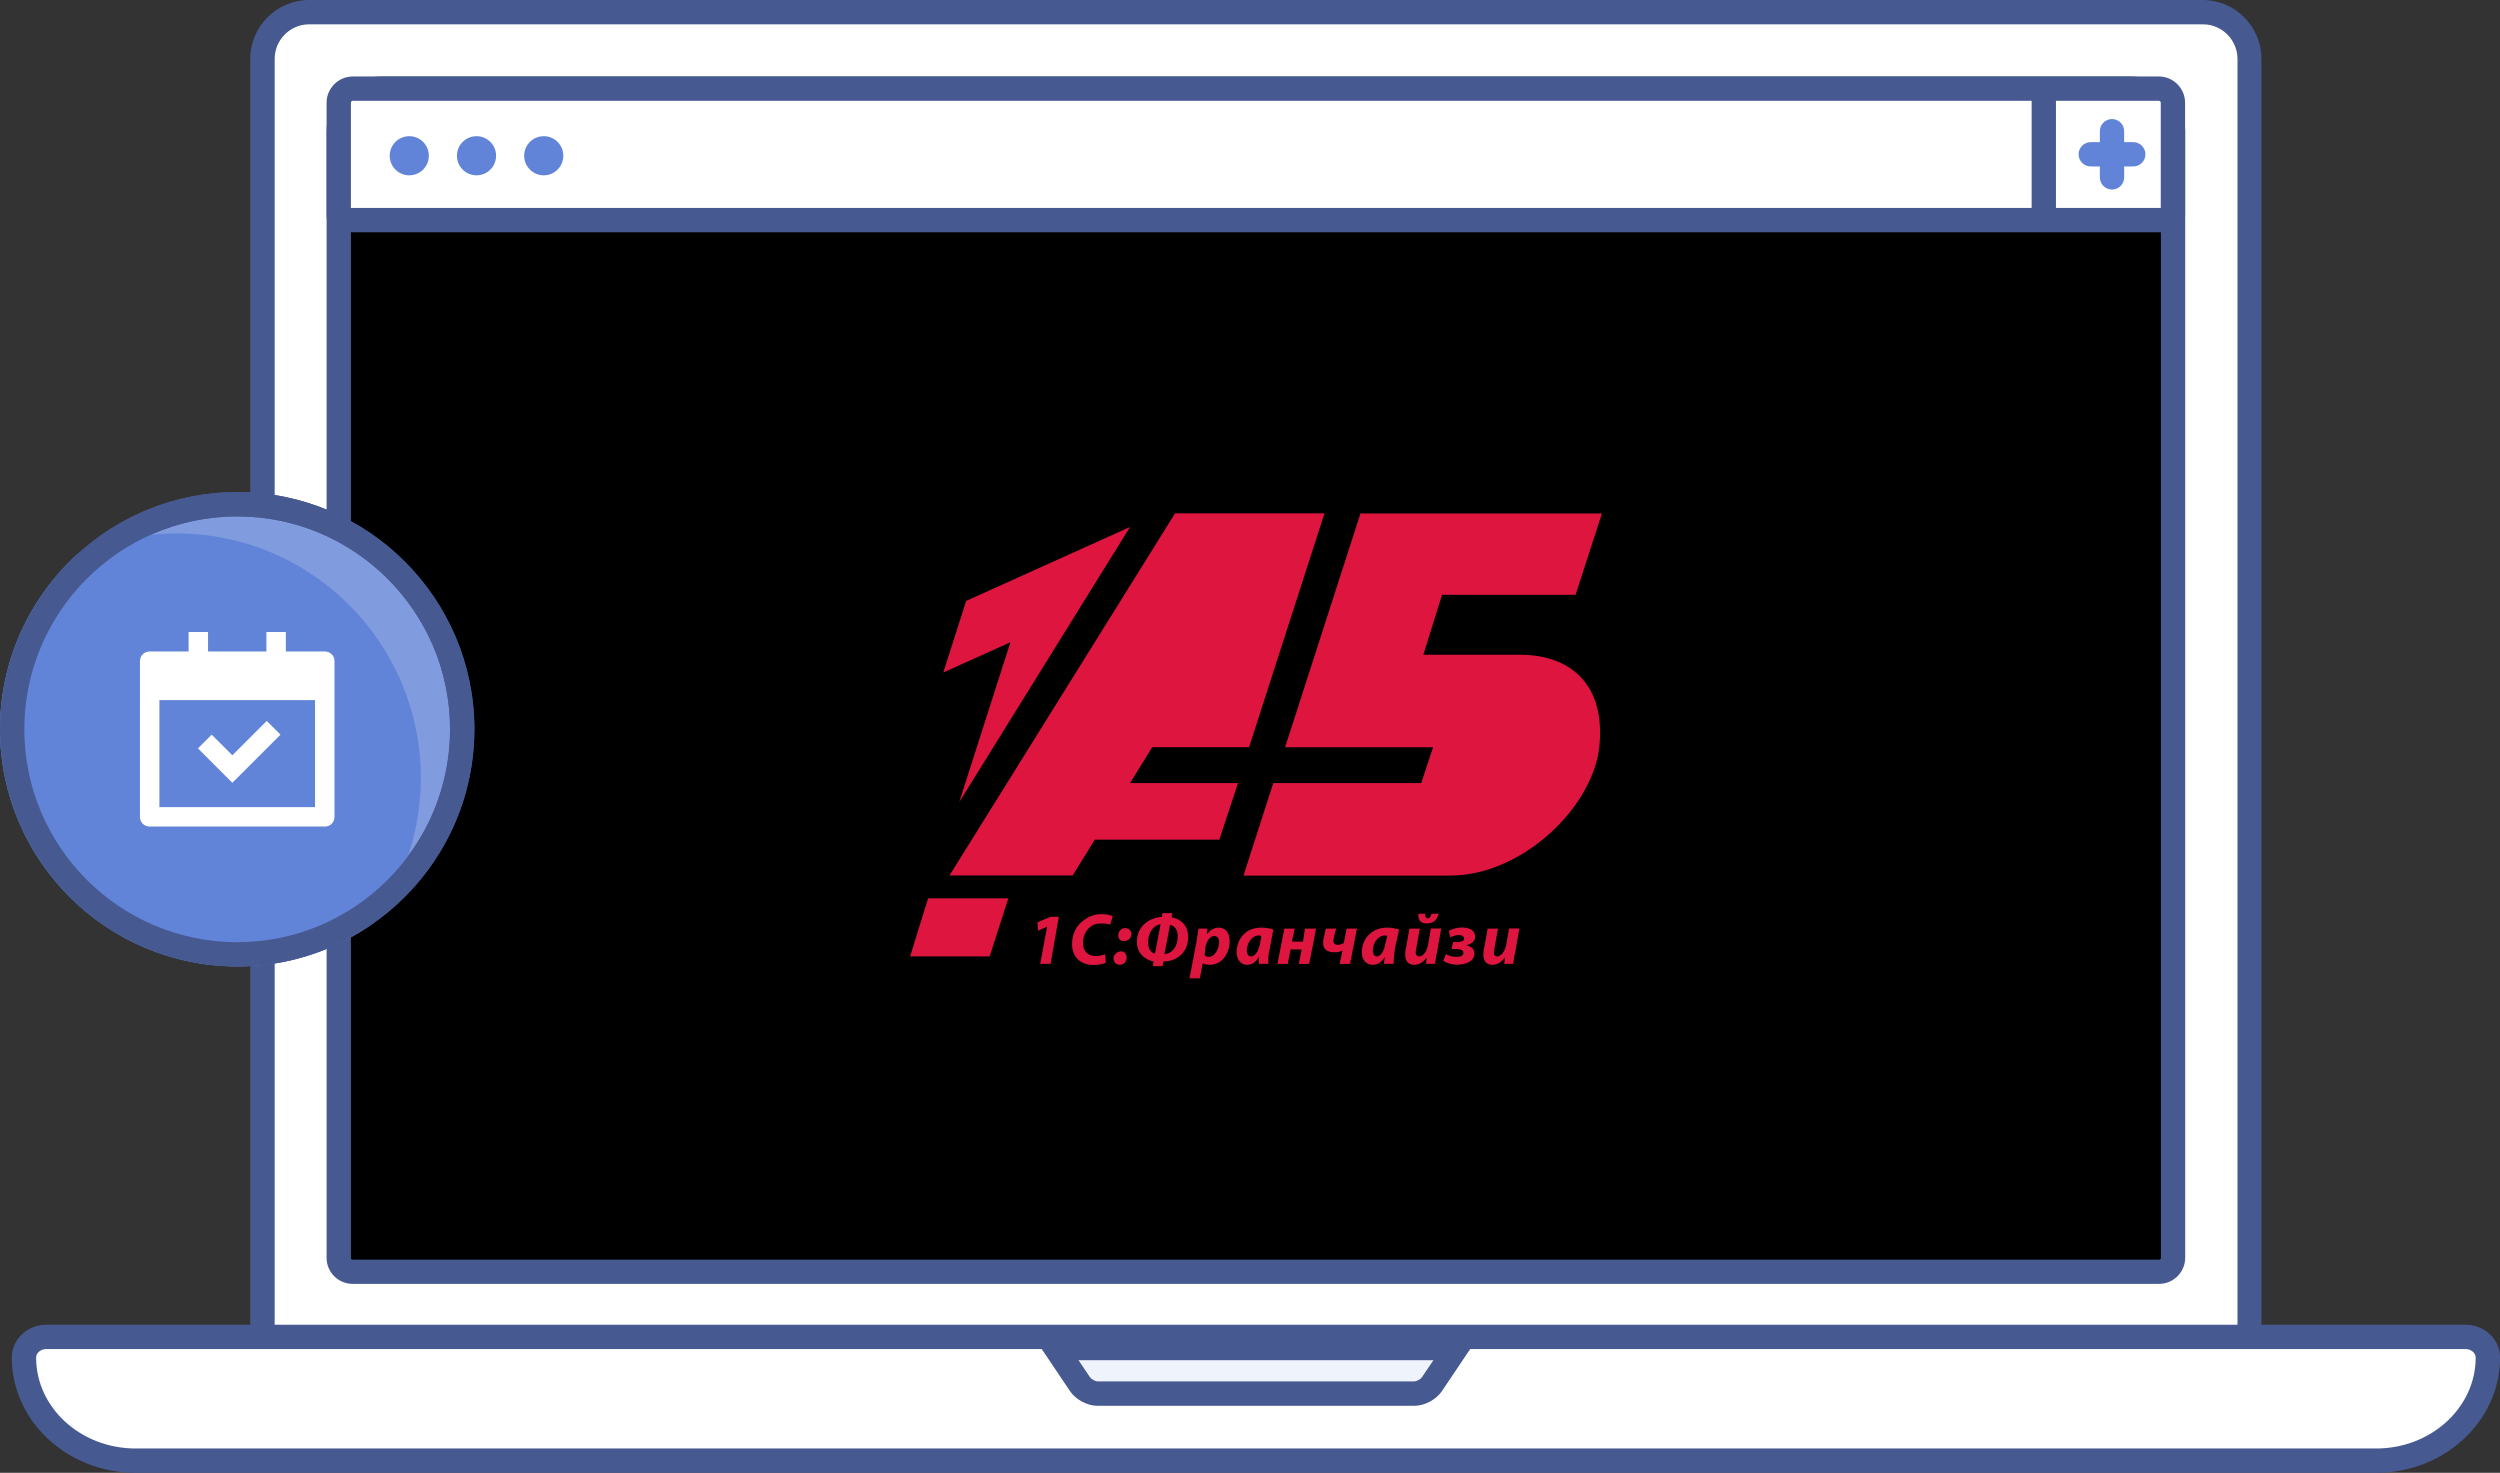 <?xml version="1.0" encoding="UTF-8"?> <!-- Generator: Adobe Illustrator 26.0.1, SVG Export Plug-In . SVG Version: 6.00 Build 0) --> <svg xmlns="http://www.w3.org/2000/svg" xmlns:xlink="http://www.w3.org/1999/xlink" id="Слой_1" x="0px" y="0px" viewBox="0 0 205.61 121.13" style="enable-background:new 0 0 205.61 121.13;" xml:space="preserve"><rect x="0" y="0" width="205.61" height="121.13" fill="#333333" stroke="none"/> <style type="text/css"> .st0{clip-path:url(#SVGID_00000084519099354787144940000016222592782032584374_);} .st1{clip-path:url(#SVGID_00000073713846994567006230000002519984395695794585_);} .st2{fill:#DBDEE9;} .st3{fill:#FFFFFF;} .st4{fill:#465991;} .st5{fill:#EFF3FB;} .st6{clip-path:url(#SVGID_00000009569328012289121490000005879416731902603921_);} .st7{clip-path:url(#SVGID_00000011717684588961595610000003393232710840541594_);} .st8{fill:#6184D8;} .st9{fill:#809CDF;} .st10{fill:none;} .st11{fill-rule:evenodd;clip-rule:evenodd;fill:#DD153F;} </style> <g> <defs> <path id="SVGID_1_" d="M25.43,1h155.73c2.12,0,3.85,1.72,3.85,3.84v104.77c0,0.69-0.56,1.26-1.26,1.26H22.84 c-0.69,0-1.26-0.56-1.26-1.26V4.85C21.58,2.72,23.3,1,25.43,1z"></path> </defs> <defs> <path id="SVGID_00000031192213605525166330000017812582763294898069_" d="M25.43,1h155.73c2.12,0,3.85,1.72,3.85,3.84v104.77 c0,0.69-0.56,1.26-1.26,1.26H22.84c-0.69,0-1.26-0.56-1.26-1.26V4.85C21.58,2.72,23.3,1,25.43,1z"></path> </defs> <clipPath id="SVGID_00000067211327370075593100000003833413468385326760_"> <use xlink:href="#SVGID_1_" style="overflow:visible;"></use> </clipPath> <clipPath id="SVGID_00000129924298118943864260000001038953682907588773_" style="clip-path:url(#SVGID_00000067211327370075593100000003833413468385326760_);"> <use xlink:href="#SVGID_00000031192213605525166330000017812582763294898069_" style="overflow:visible;"></use> </clipPath> <g style="clip-path:url(#SVGID_00000129924298118943864260000001038953682907588773_);"> <g> <circle class="st2" cx="24.51" cy="63.98" r="18.51"></circle> </g> </g> </g> <g> <path class="st3" d="M25.43,1h155.73c2.12,0,3.85,1.72,3.85,3.84v104.77c0,0.69-0.56,1.26-1.26,1.26H22.84 c-0.69,0-1.26-0.56-1.26-1.26V4.85C21.58,2.72,23.3,1,25.43,1z"></path> <path class="st4" d="M183.75,111.87H22.84c-1.24,0-2.26-1.01-2.26-2.26V4.85c0-2.67,2.17-4.85,4.84-4.85h155.73 c2.67,0,4.84,2.17,4.84,4.85v104.77C186,110.86,184.99,111.87,183.75,111.87z M25.43,2c-1.57,0-2.84,1.28-2.84,2.85v104.77 c0,0.14,0.12,0.26,0.26,0.26h160.91c0.14,0,0.26-0.12,0.26-0.26V4.85c0-1.57-1.28-2.85-2.84-2.85H25.43z"></path> </g> <g> <path class="st5" d="M31.34,7.29h143.9c1.92,0,3.48,1.56,3.48,3.48v92.69c0,0.63-0.51,1.14-1.14,1.14H29 c-0.63,0-1.14-0.51-1.14-1.14V10.77C27.86,8.85,29.42,7.29,31.34,7.29z"></path> </g> <g> <defs> <path id="SVGID_00000090998436895453517140000016037532249224395448_" d="M31.34,7.29h143.9c1.92,0,3.48,1.56,3.48,3.48v92.69 c0,0.63-0.51,1.14-1.14,1.14H29c-0.63,0-1.14-0.51-1.14-1.14V10.77C27.86,8.85,29.42,7.29,31.34,7.29z"></path> </defs> <defs> <path id="SVGID_00000174565438977316578800000015459651701214045584_" d="M31.34,7.29h143.9c1.92,0,3.48,1.56,3.48,3.48v92.69 c0,0.63-0.51,1.14-1.14,1.14H29c-0.63,0-1.14-0.51-1.14-1.14V10.77C27.86,8.85,29.42,7.29,31.34,7.29z"></path> </defs> <clipPath id="SVGID_00000092416295036939082790000005263207859103363207_"> <use xlink:href="#SVGID_00000090998436895453517140000016037532249224395448_" style="overflow:visible;"></use> </clipPath> <clipPath id="SVGID_00000132089958309897303720000015188678476406743443_" style="clip-path:url(#SVGID_00000092416295036939082790000005263207859103363207_);"> <use xlink:href="#SVGID_00000174565438977316578800000015459651701214045584_" style="overflow:visible;"></use> </clipPath> <g style="clip-path:url(#SVGID_00000132089958309897303720000015188678476406743443_);"> <g> <path class="st3" d="M26.34,2.29h143.9c1.92,0,3.48,1.56,3.48,3.48v80.82c0,7.18-5.83,13-13,13H24c-0.63,0-1.14-0.51-1.14-1.14 V5.77C22.86,3.85,24.42,2.29,26.34,2.29z"></path> </g> <g> <circle class="st2" cx="24.51" cy="63.98" r="18.51"></circle> </g> </g> </g> <g> <path class="st4" d="M177.58,105.59H29c-1.18,0-2.14-0.96-2.14-2.14V10.77c0-2.47,2.01-4.48,4.48-4.48h143.9 c2.47,0,4.48,2.01,4.48,4.48v92.69C179.71,104.63,178.75,105.59,177.58,105.59z M31.34,8.29c-1.37,0-2.48,1.11-2.48,2.48v92.69 c0,0.08,0.06,0.14,0.14,0.14h148.58c0.08,0,0.14-0.06,0.14-0.14V10.77c0-1.37-1.11-2.48-2.48-2.48H31.34z"></path> </g> <g> <path class="st3" d="M3.81,109.95h198.97c1.01,0,1.84,0.76,1.84,1.7l0,0c0,4.68-4.12,8.48-9.19,8.48H11.16 c-5.07,0-9.19-3.8-9.19-8.48l0,0C1.97,110.71,2.79,109.95,3.81,109.95z"></path> <path class="st4" d="M195.42,121.13H11.16c-5.62,0-10.19-4.25-10.19-9.48c0-1.49,1.27-2.7,2.84-2.7h198.97 c1.56,0,2.84,1.21,2.84,2.7C205.61,116.88,201.04,121.13,195.42,121.13z M3.81,110.95c-0.45,0-0.84,0.32-0.84,0.7 c0,4.13,3.67,7.48,8.19,7.48h184.26c4.52,0,8.19-3.36,8.19-7.48c0-0.38-0.38-0.7-0.84-0.7H3.81z"></path> </g> <g> <path class="st3" d="M29.02,7.29h148.53c0.64,0,1.16,0.52,1.16,1.16v9.27c0,0.21-0.17,0.38-0.38,0.38H28.24 c-0.21,0-0.38-0.17-0.38-0.38V8.45C27.86,7.81,28.38,7.29,29.02,7.29z"></path> </g> <g> <path class="st4" d="M178.33,19.1H28.24c-0.76,0-1.38-0.62-1.38-1.38V8.45c0-1.19,0.97-2.16,2.16-2.16h148.53 c1.19,0,2.16,0.97,2.16,2.16v9.27C179.71,18.48,179.09,19.1,178.33,19.1z M28.86,17.1h148.85V8.45c0-0.09-0.07-0.16-0.16-0.16 H29.02c-0.09,0-0.16,0.07-0.16,0.16V17.1z"></path> </g> <g> <path class="st5" d="M86.82,110.87h32.94l-2,2.98c-0.28,0.42-0.93,0.76-1.43,0.76H90.26 c-0.51,0-1.15-0.34-1.43-0.76L86.82,110.87z"></path> <path class="st4" d="M116.32,115.62H90.26c-0.84,0-1.79-0.51-2.26-1.21l-3.05-4.54h36.69l-3.05,4.54 C118.12,115.11,117.17,115.62,116.32,115.62z M88.7,111.87l0.96,1.42c0.1,0.14,0.43,0.32,0.6,0.32h26.07c0.17,0,0.51-0.18,0.6-0.32 l0.96-1.42H88.7z"></path> </g> <g> <g> <g> <circle class="st8" cx="33.66" cy="12.81" r="1.61"></circle> </g> <g> <circle class="st8" cx="39.19" cy="12.81" r="1.61"></circle> </g> <g> <circle class="st8" cx="44.72" cy="12.81" r="1.61"></circle> </g> </g> <g> <g> <rect x="167.09" y="7.13" class="st4" width="2" height="11.05"></rect> </g> <g> <path class="st8" d="M173.7,15.59c-0.55,0-1-0.45-1-1v-3.8c0-0.55,0.45-1,1-1s1,0.45,1,1v3.8 C174.7,15.14,174.25,15.59,173.7,15.59z"></path> </g> <g> <path class="st8" d="M175.45,13.69h-3.5c-0.55,0-1-0.45-1-1s0.45-1,1-1h3.5c0.55,0,1,0.45,1,1S176,13.69,175.45,13.69z"></path> </g> </g> </g> <g> <circle class="st9" cx="19.51" cy="59.98" r="18.51"></circle> <path class="st4" d="M19.51,40.47c-5.08,0-9.71,1.95-13.18,5.14C2.44,49.18,0,54.3,0,59.98c0,10.75,8.75,19.5,19.51,19.5 c4.14,0,7.98-1.3,11.14-3.52c5.05-3.52,8.36-9.37,8.36-15.98C39.01,49.22,30.26,40.47,19.51,40.47z M19.51,77.48 C9.85,77.48,2,69.63,2,59.98c0-7.14,4.29-13.29,10.43-16.01c2.16-0.97,4.56-1.5,7.08-1.5c9.65,0,17.5,7.85,17.5,17.51 c0,3.9-1.28,7.51-3.45,10.42C30.37,74.7,25.26,77.48,19.51,77.48z"></path> </g> <g> <g> <path class="st8" d="M34.61,63.98c0,2.25-0.37,4.41-1.05,6.42c-0.34,1.02-0.76,2-1.27,2.94c-0.47,0.92-1.02,1.79-1.64,2.62 c-3.16,2.22-7,3.52-11.14,3.52C8.75,79.48,0,70.73,0,59.98c0-5.68,2.44-10.8,6.33-14.37c0.94-0.43,1.92-0.77,2.93-1.05 c1.02-0.27,2.09-0.47,3.17-0.59c0.69-0.06,1.38-0.1,2.08-0.1C25.61,43.87,34.61,52.87,34.61,63.98z"></path> </g> </g> <g> <circle class="st10" cx="19.51" cy="59.98" r="18.51"></circle> </g> <g> <path class="st4" d="M19.51,79.49C8.75,79.49,0,70.73,0,59.98s8.75-19.51,19.51-19.51s19.51,8.75,19.51,19.51 S30.26,79.49,19.51,79.49z M19.51,42.47C9.85,42.47,2,50.33,2,59.98s7.85,17.51,17.51,17.51c9.65,0,17.51-7.85,17.51-17.51 S29.16,42.47,19.51,42.47z"></path> </g> <g> <path class="st11" d="M122.35,76.37h0.85l-0.28,1.57c0,0.11-0.06,0.27-0.06,0.38c0,0.19,0.06,0.34,0.28,0.34 c0.28,0,0.63-0.38,0.74-0.96l0.23-1.34h0.85l-0.34,1.95c-0.11,0.38-0.11,0.69-0.17,0.96h-0.74l0.06-0.46h-0.06 c-0.28,0.38-0.63,0.54-0.97,0.54c-0.46,0-0.74-0.27-0.74-0.84c0-0.15,0-0.31,0.06-0.54L122.35,76.37z M119.79,78.7 c0.28,0,0.57-0.08,0.57-0.34c0-0.23-0.28-0.31-0.63-0.31h-0.34l0.11-0.57h0.34c0.28,0,0.57-0.08,0.57-0.27s-0.17-0.31-0.4-0.31 c-0.23,0-0.51,0.08-0.74,0.19l-0.11-0.54c0.28-0.15,0.68-0.27,1.08-0.27c0.46,0,1.08,0.15,1.08,0.76c0,0.42-0.34,0.61-0.74,0.69 c0.34,0.08,0.68,0.27,0.68,0.69c0,0.69-0.8,0.92-1.42,0.92c-0.4,0-0.8-0.11-1.14-0.31l0.23-0.57 C119.16,78.63,119.51,78.7,119.79,78.7z M115.92,76.37h0.85l-0.28,1.57c0,0.11-0.06,0.27-0.06,0.38c0,0.19,0.11,0.34,0.28,0.34 c0.34,0,0.63-0.38,0.74-0.96l0.23-1.34h0.85l-0.34,1.95c-0.11,0.38-0.11,0.69-0.17,0.96h-0.74l0.06-0.46h-0.06 c-0.28,0.38-0.63,0.54-0.97,0.54c-0.46,0-0.74-0.27-0.74-0.84c0-0.15,0-0.31,0.06-0.54L115.92,76.37z M117.4,75.53 c0.17,0,0.28-0.15,0.34-0.38h0.57c-0.11,0.54-0.46,0.8-0.97,0.8c-0.51,0-0.74-0.31-0.68-0.8h0.57 C117.17,75.38,117.29,75.53,117.4,75.53z M113.25,78.66c0.23,0,0.57-0.31,0.68-1.03l0.17-0.65c-0.06-0.04-0.17-0.04-0.23-0.04 c-0.57,0-0.97,0.69-0.97,1.22C112.91,78.47,113.02,78.66,113.25,78.66z M114.1,76.29c0.34,0,0.68,0.08,0.97,0.15l-0.34,1.53 c-0.06,0.38-0.11,0.96-0.11,1.3h-0.8c0-0.15,0.06-0.38,0.06-0.57c-0.28,0.5-0.63,0.65-0.97,0.65c-0.57,0-0.91-0.42-0.91-1.03 C112,77.36,112.68,76.29,114.1,76.29z M109.04,76.37h0.85l-0.17,0.65c0,0.11-0.06,0.27-0.06,0.38c0,0.15,0.11,0.31,0.4,0.31 c0.17,0,0.34-0.08,0.46-0.15l0.23-1.19h0.85l-0.57,2.91h-0.85l0.23-1.11c-0.17,0.11-0.4,0.15-0.68,0.15 c-0.63,0-0.91-0.31-0.91-0.73c0-0.15,0-0.31,0.06-0.5L109.04,76.37z M106.48,76.37l-0.23,1.07h0.91l0.17-1.07h0.91l-0.57,2.91 h-0.85l0.23-1.19h-0.91l-0.23,1.19h-0.85l0.57-2.91H106.48z M102.89,78.66c0.28,0,0.57-0.31,0.74-1.03l0.11-0.65 c-0.06-0.04-0.17-0.04-0.23-0.04c-0.57,0-0.97,0.69-0.97,1.22C102.55,78.47,102.67,78.66,102.89,78.66z M103.75,76.29 c0.34,0,0.74,0.08,0.97,0.15l-0.28,1.53c-0.11,0.38-0.17,0.96-0.11,1.3h-0.8c0-0.15,0-0.38,0-0.57c-0.28,0.5-0.63,0.65-0.97,0.65 c-0.51,0-0.85-0.42-0.85-1.03C101.7,77.36,102.32,76.29,103.75,76.29z M99.42,78.7c0.46,0,0.85-0.65,0.85-1.22 c0-0.23-0.11-0.5-0.4-0.5c-0.34,0-0.63,0.38-0.74,0.96l-0.06,0.61C99.14,78.63,99.25,78.7,99.42,78.7z M98.57,76.37h0.74 l-0.06,0.42h0.06c0.23-0.31,0.57-0.5,0.91-0.5c0.63,0,0.91,0.5,0.91,1.11c0,1.03-0.63,1.95-1.65,1.95c-0.23,0-0.46-0.08-0.57-0.11 l-0.23,1.22h-0.85l0.57-2.98C98.46,77.13,98.51,76.68,98.57,76.37z M94.99,78.43l0.46-2.41c-0.51,0.04-1.02,0.61-1.02,1.45 C94.42,78.01,94.64,78.36,94.99,78.43z M96.86,76.98c0-0.54-0.28-0.84-0.63-0.92l-0.46,2.41C96.35,78.43,96.86,77.94,96.86,76.98z M95.55,75.41l0.06-0.31h0.8l-0.06,0.34c0.68,0.11,1.37,0.61,1.37,1.61c0,1.41-1.08,2.03-2.05,2.03l-0.06,0.38h-0.8l0.06-0.38 c-0.68-0.15-1.37-0.65-1.37-1.61C93.51,76.03,94.7,75.45,95.55,75.41z M91.97,76.94c0-0.34,0.23-0.61,0.57-0.61 c0.28,0,0.51,0.19,0.51,0.5c0,0.34-0.28,0.57-0.63,0.57C92.14,77.4,91.97,77.21,91.97,76.94z M92.2,78.24 c0.28,0,0.46,0.23,0.46,0.54s-0.23,0.57-0.57,0.57c-0.28,0-0.51-0.23-0.51-0.5C91.57,78.55,91.86,78.24,92.2,78.24z M90.61,75.18 c0.46,0,0.8,0.11,0.91,0.19l-0.23,0.69c-0.11-0.08-0.4-0.11-0.74-0.11s-0.68,0.08-0.91,0.31c-0.34,0.27-0.57,0.73-0.57,1.3 c0,0.61,0.34,1.07,1.08,1.07c0.28,0,0.57-0.08,0.74-0.15l0.06,0.69c-0.17,0.11-0.57,0.19-1.02,0.19c-1.08,0-1.76-0.65-1.76-1.72 c0-0.88,0.4-1.61,1.02-1.99C89.58,75.34,90.09,75.18,90.61,75.18z M87.08,75.41l-0.68,3.86h-0.85l0.57-3.06l-0.74,0.34l-0.06-0.69 l1.08-0.46H87.08z M81.39,78.66h-6.54l1.48-4.78h6.6L81.39,78.66z M83.1,52.82l-5.52,2.49l1.88-5.89l13.48-6.08L78.89,65.97 L83.1,52.82z M94.76,61.46l-1.82,2.94h8.88l-1.54,4.66H90.04l-1.82,2.94H78.09l18.55-29.78h12.29l-6.2,19.23H94.76z M129.58,48.92 H118.6l-1.54,4.93h0.85h1.54h5.69c3.81,0.04,6.77,2.22,6.43,7.15c-0.28,5.2-6.31,11.01-12.29,11.01h-5.8h-3.3h-7.91l2.45-7.61 h12.17l0.97-2.94h-12.17l6.2-19.23h19.86L129.58,48.92z"></path> </g> <g> <path class="st3" d="M17.11,51.98v1.6h4.8v-1.6h1.6v1.6h3.2c0.21,0,0.42,0.08,0.57,0.23c0.15,0.15,0.23,0.35,0.23,0.57v12.8 c0,0.21-0.08,0.42-0.23,0.57s-0.35,0.23-0.57,0.23h-14.4c-0.21,0-0.42-0.08-0.57-0.23c-0.15-0.15-0.23-0.35-0.23-0.57v-12.8 c0-0.21,0.08-0.42,0.23-0.57c0.15-0.15,0.35-0.23,0.57-0.23h3.2v-1.6H17.11z M25.91,57.58h-12.8v8.8h12.8V57.58z M21.94,59.29 l1.13,1.13l-3.96,3.96l-2.83-2.83l1.13-1.13l1.7,1.7L21.94,59.29L21.94,59.29z"></path> </g> </svg> 